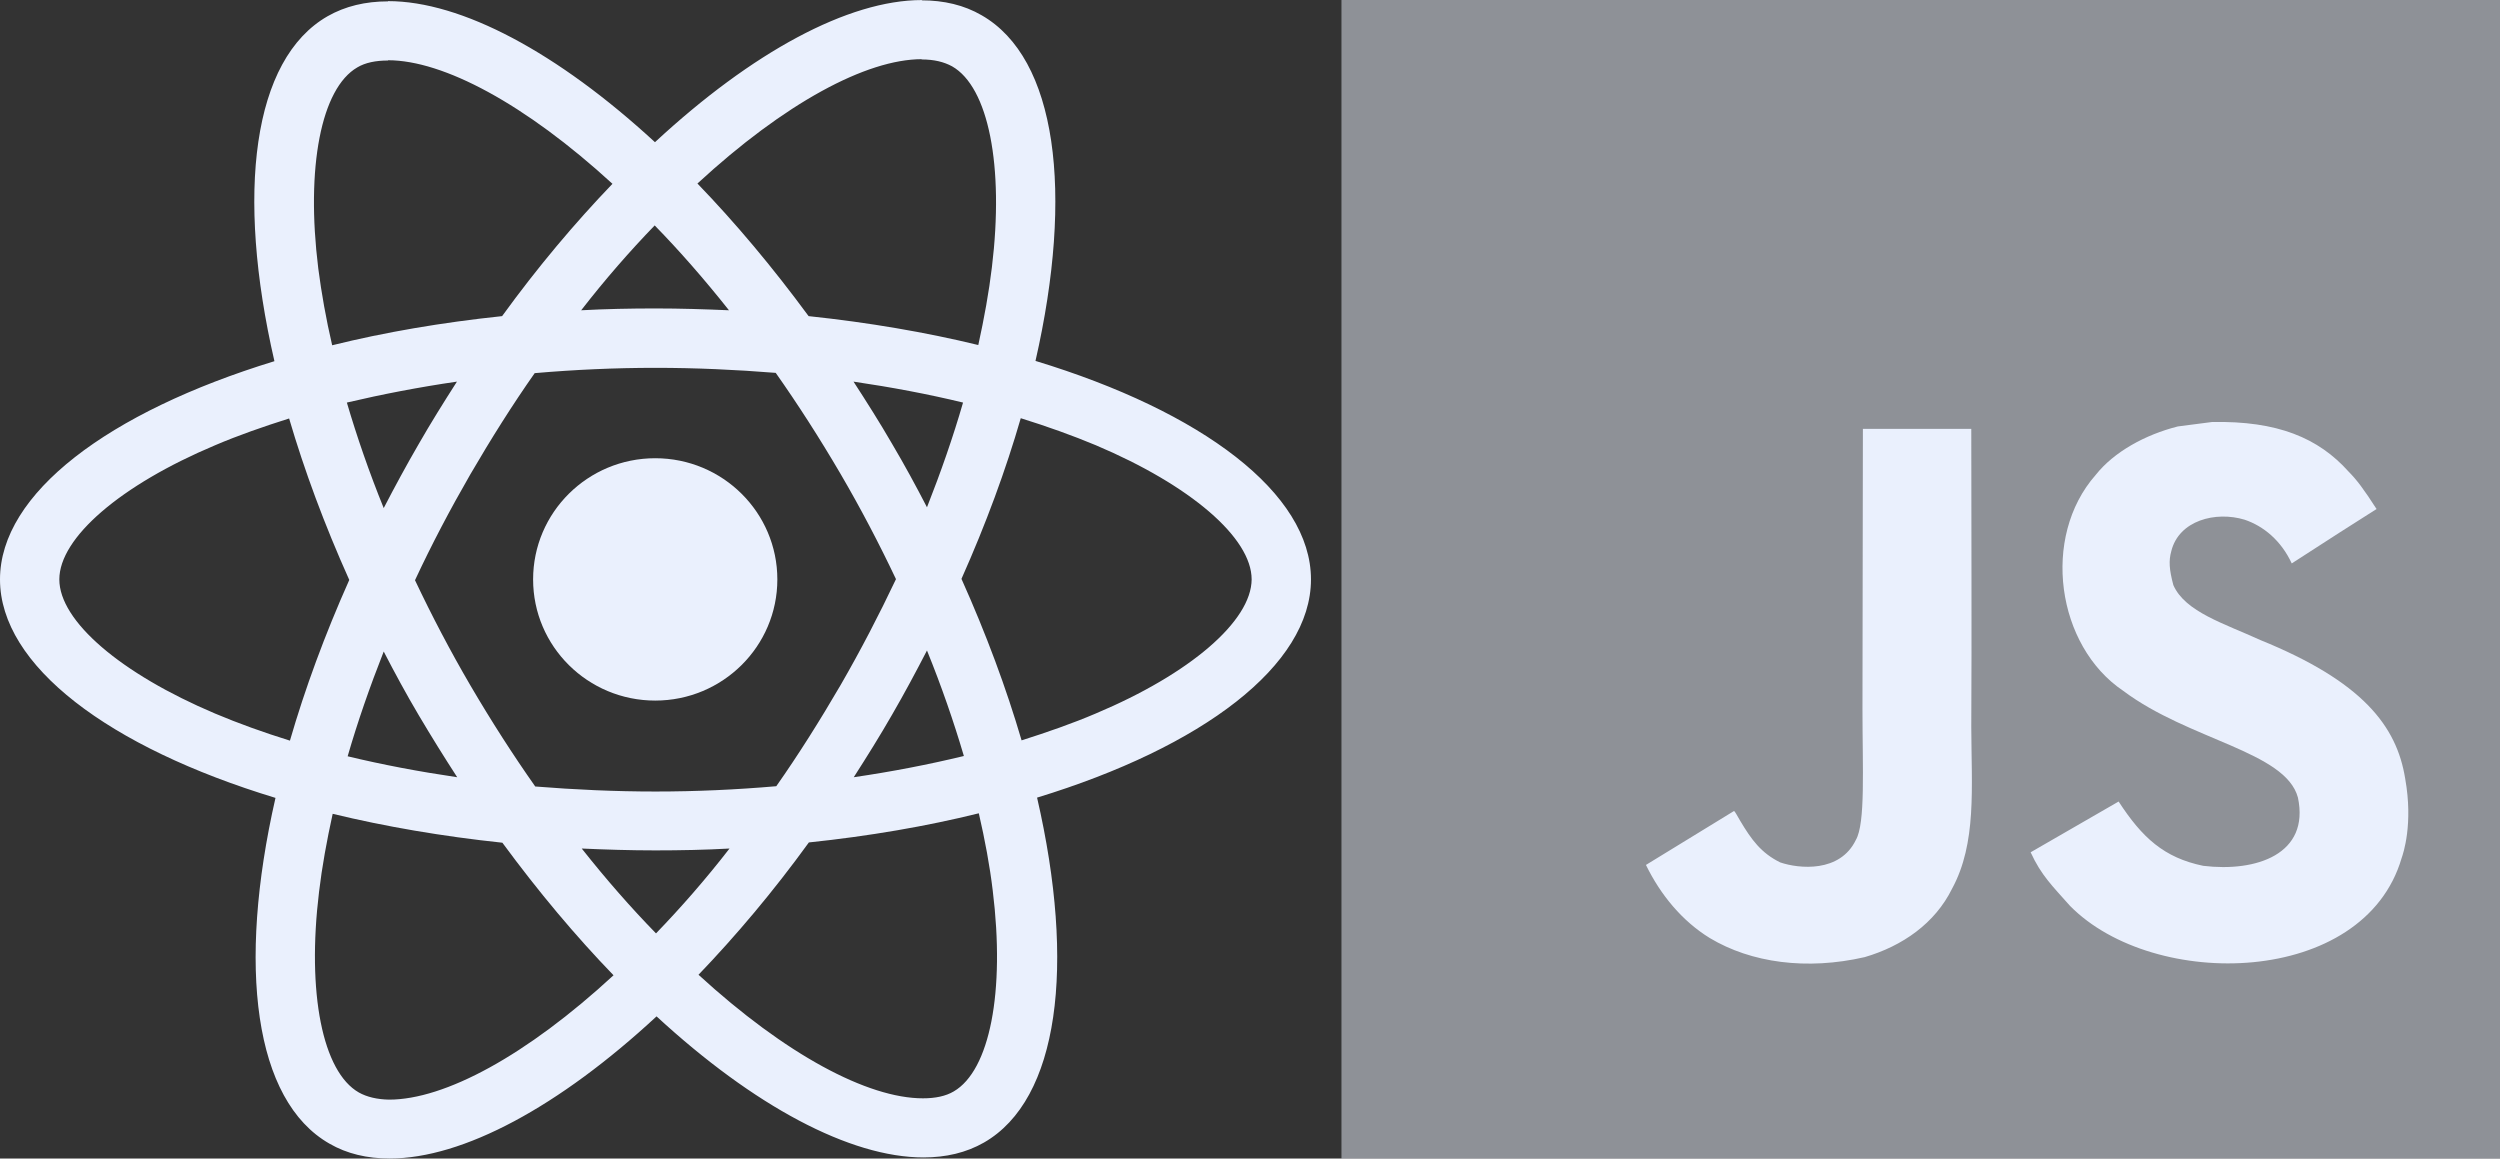 <svg width="82" height="38" viewBox="0 0 82 38" fill="none" xmlns="http://www.w3.org/2000/svg">
<rect x="0" y="0" width="82" height="38" fill="#333333" stroke="none"/>
<g clip-path="url(#clip0_5870_81614)">
<path d="M43 19.005C43 16.178 39.433 13.5 33.964 11.838C35.226 6.307 34.665 1.907 32.193 0.498C31.623 0.167 30.957 0.011 30.23 0.011V1.95C30.633 1.95 30.957 2.028 31.229 2.176C32.421 2.855 32.938 5.438 32.535 8.76C32.438 9.577 32.281 10.438 32.088 11.317C30.37 10.899 28.494 10.578 26.522 10.369C25.339 8.76 24.112 7.299 22.876 6.02C25.733 3.385 28.415 1.941 30.238 1.941V0.002C27.828 0.002 24.673 1.707 21.483 4.664C18.292 1.724 15.137 0.037 12.726 0.037V1.976C14.541 1.976 17.232 3.411 20.089 6.029C18.862 7.307 17.635 8.76 16.469 10.369C14.488 10.578 12.613 10.899 10.895 11.325C10.693 10.456 10.544 9.612 10.439 8.803C10.027 5.481 10.535 2.898 11.719 2.211C11.982 2.054 12.323 1.985 12.726 1.985V0.045C11.99 0.045 11.324 0.202 10.746 0.532C8.283 1.941 7.731 6.333 9.001 11.847C3.55 13.517 0 16.187 0 19.005C0 21.831 3.567 24.51 9.036 26.171C7.774 31.702 8.335 36.103 10.807 37.512C11.377 37.843 12.043 37.999 12.779 37.999C15.189 37.999 18.345 36.294 21.535 33.337C24.725 36.277 27.881 37.964 30.291 37.964C31.027 37.964 31.693 37.808 32.272 37.477C34.735 36.068 35.287 31.676 34.016 26.162C39.45 24.501 43 21.823 43 19.005ZM31.588 13.204C31.264 14.326 30.861 15.483 30.405 16.639C30.046 15.944 29.669 15.248 29.257 14.552C28.854 13.856 28.424 13.178 27.995 12.517C29.239 12.7 30.44 12.926 31.588 13.204ZM27.574 22.466C26.89 23.64 26.189 24.753 25.462 25.788C24.156 25.901 22.832 25.962 21.5 25.962C20.177 25.962 18.853 25.901 17.556 25.797C16.828 24.762 16.118 23.658 15.435 22.492C14.769 21.353 14.164 20.196 13.612 19.031C14.155 17.866 14.769 16.7 15.426 15.561C16.11 14.387 16.811 13.274 17.538 12.239C18.844 12.126 20.168 12.065 21.5 12.065C22.823 12.065 24.147 12.126 25.444 12.23C26.172 13.265 26.882 14.369 27.565 15.535C28.231 16.674 28.836 17.831 29.388 18.996C28.836 20.162 28.231 21.327 27.574 22.466ZM30.405 21.336C30.878 22.501 31.282 23.666 31.615 24.797C30.466 25.075 29.257 25.31 28.003 25.493C28.433 24.823 28.862 24.136 29.266 23.432C29.669 22.736 30.046 22.031 30.405 21.336ZM21.517 30.615C20.702 29.78 19.887 28.85 19.081 27.832C19.87 27.867 20.676 27.893 21.491 27.893C22.315 27.893 23.13 27.876 23.928 27.832C23.139 28.85 22.324 29.78 21.517 30.615ZM14.996 25.493C13.752 25.31 12.551 25.084 11.403 24.806C11.727 23.684 12.13 22.527 12.586 21.37C12.946 22.066 13.322 22.762 13.734 23.458C14.146 24.153 14.567 24.832 14.996 25.493ZM21.474 7.394C22.289 8.229 23.104 9.16 23.91 10.177C23.122 10.143 22.315 10.117 21.5 10.117C20.676 10.117 19.861 10.134 19.063 10.177C19.852 9.16 20.667 8.229 21.474 7.394ZM14.988 12.517C14.558 13.187 14.129 13.874 13.726 14.578C13.322 15.274 12.946 15.97 12.586 16.665C12.113 15.5 11.71 14.335 11.377 13.204C12.525 12.934 13.734 12.7 14.988 12.517ZM7.056 23.405C3.953 22.092 1.946 20.37 1.946 19.005C1.946 17.639 3.953 15.909 7.056 14.604C7.809 14.282 8.633 13.995 9.483 13.726C9.983 15.43 10.64 17.205 11.456 19.022C10.649 20.831 10.001 22.597 9.51 24.293C8.642 24.023 7.818 23.727 7.056 23.405ZM11.771 35.834C10.579 35.155 10.062 32.572 10.465 29.25C10.562 28.432 10.719 27.571 10.912 26.693C12.63 27.11 14.506 27.432 16.478 27.641C17.661 29.25 18.888 30.711 20.124 31.989C17.267 34.625 14.585 36.068 12.761 36.068C12.367 36.06 12.034 35.981 11.771 35.834ZM32.561 29.206C32.973 32.529 32.465 35.112 31.282 35.799C31.018 35.955 30.677 36.025 30.273 36.025C28.459 36.025 25.768 34.59 22.911 31.972C24.138 30.694 25.365 29.241 26.531 27.632C28.512 27.424 30.387 27.102 32.105 26.676C32.307 27.554 32.465 28.398 32.561 29.206ZM35.936 23.405C35.182 23.727 34.358 24.014 33.508 24.284C33.008 22.579 32.351 20.805 31.536 18.987C32.342 17.178 32.991 15.413 33.481 13.717C34.349 13.987 35.173 14.282 35.944 14.604C39.047 15.917 41.054 17.639 41.054 19.005C41.045 20.37 39.038 22.101 35.936 23.405Z" fill="#EAF0FD"/>
<path d="M21.491 22.979C23.703 22.979 25.497 21.2 25.497 19.005C25.497 16.81 23.703 15.03 21.491 15.03C19.279 15.03 17.486 16.81 17.486 19.005C17.486 21.2 19.279 22.979 21.491 22.979Z" fill="#EAF0FD"/>
</g>
<g clip-path="url(#clip1_5870_81614)">
<path opacity="0.5" d="M44 0H82V38H44V0Z" fill="#EAF0FD"/>
<path d="M78.89 25.538C78.612 23.805 77.481 22.349 74.133 20.991C72.969 20.456 71.673 20.073 71.286 19.192C71.149 18.679 71.131 18.39 71.218 18.079C71.467 17.071 72.67 16.757 73.623 17.046C74.237 17.252 74.819 17.725 75.169 18.48C76.809 17.418 76.806 17.425 77.951 16.696C77.532 16.046 77.308 15.746 77.033 15.468C76.047 14.366 74.703 13.799 72.554 13.842C72.182 13.889 71.806 13.94 71.434 13.987C70.362 14.258 69.339 14.821 68.74 15.576C66.941 17.617 67.454 21.189 69.643 22.66C71.799 24.278 74.967 24.646 75.372 26.16C75.765 28.013 74.01 28.612 72.265 28.399C70.979 28.132 70.264 27.478 69.491 26.29C68.068 27.113 68.068 27.113 66.605 27.955C66.952 28.713 67.316 29.057 67.898 29.714C70.65 32.506 77.539 32.369 78.774 28.143C78.825 27.998 79.157 27.03 78.89 25.538ZM64.658 14.066H61.103C61.103 17.136 61.089 20.185 61.089 23.255C61.089 25.21 61.19 27.001 60.872 27.55C60.352 28.63 59.005 28.497 58.391 28.287C57.766 27.98 57.448 27.543 57.08 26.925C56.978 26.748 56.903 26.611 56.877 26.6C55.913 27.189 54.952 27.781 53.987 28.37C54.468 29.356 55.176 30.212 56.083 30.769C57.437 31.581 59.258 31.831 61.161 31.394C62.4 31.032 63.469 30.285 64.029 29.147C64.838 27.655 64.665 25.849 64.658 23.851C64.676 20.593 64.658 17.335 64.658 14.066Z" fill="#EAF0FD"/>
</g>
<defs>
<clipPath id="clip0_5870_81614">
<rect width="43" height="38" fill="white"/>
</clipPath>
<clipPath id="clip1_5870_81614">
<rect width="38" height="38" fill="white" transform="translate(44)"/>
</clipPath>
</defs>
</svg>
